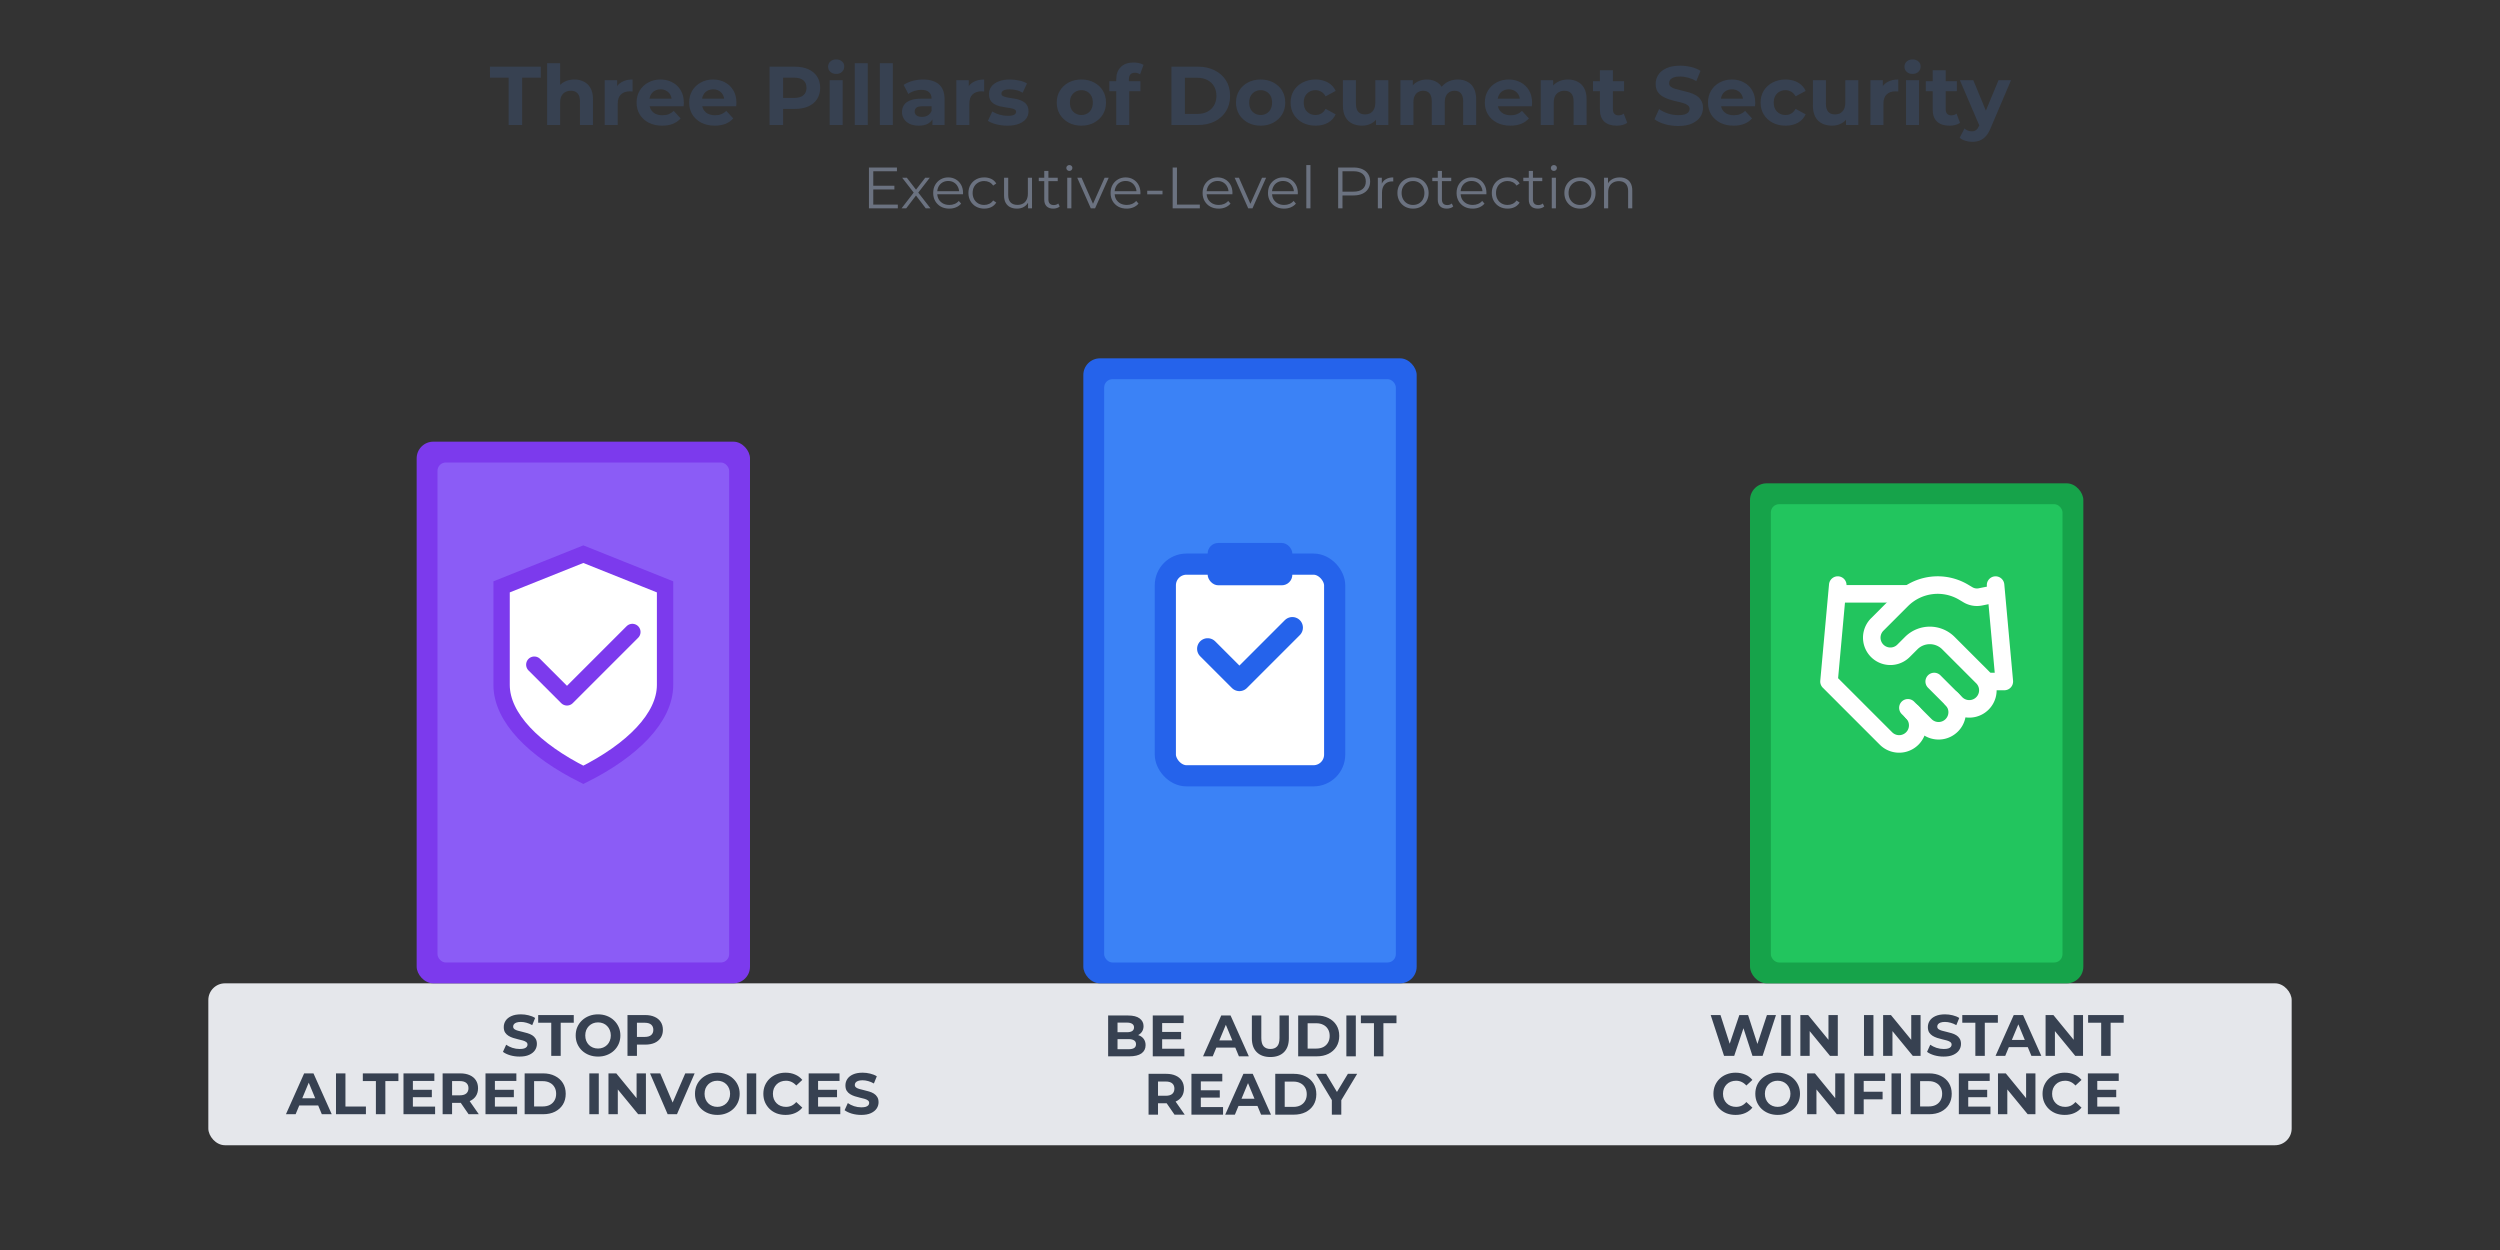 <?xml version="1.0" encoding="UTF-8" standalone="no"?>
<svg
   width="600"
   height="300"
   viewBox="0 0 600 300"
   version="1.1"
   id="svg17"
   sodipodi:docname="benefits-visual.svg"
   inkscape:version="1.4 (e7c3feb1, 2024-10-09)"
   xmlns:inkscape="http://www.inkscape.org/namespaces/inkscape"
   xmlns:sodipodi="http://sodipodi.sourceforge.net/DTD/sodipodi-0.dtd"
   xmlns="http://www.w3.org/2000/svg"
   xmlns:svg="http://www.w3.org/2000/svg">
  <rect x="0" y="0" width="600" height="300" fill="#333333" stroke="none"/>
  <defs
     id="defs17">
    <style
       id="style1">
      @font-face {
        font-family: 'Montserrat';
        src: url('/fonts/Montserrat-Regular.ttf') format('truetype');
        font-weight: 400;
      }
      @font-face {
        font-family: 'Montserrat';
        src: url('/fonts/Montserrat-Bold.ttf') format('truetype');
        font-weight: 700;
      }
    </style>
  </defs>
  <sodipodi:namedview
     id="namedview17"
     pagecolor="#ffffff"
     bordercolor="#111111"
     borderopacity="1"
     inkscape:showpageshadow="0"
     inkscape:pageopacity="0"
     inkscape:pagecheckerboard="1"
     inkscape:deskcolor="#d1d1d1"
     inkscape:zoom="1.75"
     inkscape:cx="300"
     inkscape:cy="150"
     inkscape:window-width="1680"
     inkscape:window-height="834"
     inkscape:window-x="49"
     inkscape:window-y="1000"
     inkscape:window-maximized="0"
     inkscape:current-layer="svg17" />
  <!-- Three pillars foundation -->
  <rect
     x="50"
     y="236"
     width="500"
     height="38.857"
     fill="#e5e7eb"
     rx="4"
     id="rect1"
     style="stroke-width:1.394" />
  <!-- Pillar 1: Prevent Fraud -->
  <rect
     x="100"
     y="106"
     width="80"
     height="130"
     fill="#7c3aed"
     rx="4"
     id="rect2" />
  <rect
     x="105"
     y="111"
     width="70"
     height="120"
     fill="#8b5cf6"
     rx="2"
     id="rect3" />
  <g
     id="g17"
     transform="translate(0,-14)">
    <path
       d="m 140,147 -19.615,7.846 v 23.538 c 0,7.846 7.846,15.692 19.615,21.577 11.769,-5.885 19.615,-13.731 19.615,-21.577 v -23.538 z"
       fill="#ffffff"
       stroke="#7c3aed"
       stroke-width="3.923"
       id="path3" />
    <path
       d="m 128.231,173.521 7.846,7.846 15.692,-15.692"
       stroke="#7c3aed"
       stroke-width="3.923"
       fill="none"
       stroke-linecap="round"
       stroke-linejoin="round"
       id="path4" />
  </g>
  <g
     id="g18"
     transform="translate(0,163.412)">
    <path
       d="m 68.627,104 4.368,-9.8 h 2.24 l 4.382,9.8 h -2.38 l -3.584,-8.652 h 0.896 l -3.598,8.652 z m 2.184,-2.1 0.602,-1.722 h 5.04 l 0.616,1.722 z m 9.828,2.1 v -9.8 h 2.268 v 7.952 h 4.914 V 104 Z m 9.576,0 v -7.952 h -3.136 V 94.2 h 8.54 v 1.848 h -3.136 V 104 Z m 8.708,-5.852 h 4.718 v 1.764 h -4.718 z m 0.168,4.032 h 5.334 V 104 h -7.588 v -9.8 h 7.406 v 1.82 h -5.152 z m 7.14,1.82 v -9.8 h 4.242 q 1.316,0 2.268,0.434 0.952,0.42 1.47,1.218 0.518,0.798 0.518,1.904 0,1.092 -0.518,1.89 -0.518,0.784 -1.47,1.204 -0.952,0.42 -2.268,0.42 h -2.982 l 1.008,-0.994 V 104 Z m 6.23,0 -2.45,-3.556 h 2.422 l 2.478,3.556 z m -3.962,-3.472 -1.008,-1.064 h 2.856 q 1.05,0 1.568,-0.448 0.518,-0.462 0.518,-1.26 0,-0.812 -0.518,-1.26 -0.518,-0.448 -1.568,-0.448 h -2.856 l 1.008,-1.078 z m 10.108,-2.38 h 4.718 v 1.764 h -4.718 z m 0.168,4.032 h 5.334 V 104 h -7.588 v -9.8 h 7.406 v 1.82 h -5.152 z m 7.14,1.82 v -9.8 h 4.452 q 1.596,0 2.814,0.616 1.218,0.602 1.904,1.694 0.686,1.092 0.686,2.59 0,1.484 -0.686,2.59 -0.686,1.092 -1.904,1.708 -1.218,0.602 -2.814,0.602 z m 2.268,-1.862 h 2.072 q 0.98,0 1.694,-0.364 0.728,-0.378 1.12,-1.064 0.406,-0.686 0.406,-1.61 0,-0.938 -0.406,-1.61 -0.392,-0.686 -1.12,-1.05 -0.714,-0.378 -1.694,-0.378 h -2.072 z M 141.441,104 v -9.8 h 2.268 v 9.8 z m 4.592,0 v -9.8 h 1.876 l 5.782,7.056 h -0.91 V 94.2 h 2.24 v 9.8 h -1.862 l -5.796,-7.056 h 0.91 V 104 Z m 14.201,0 -4.228,-9.8 h 2.45 l 3.696,8.68 h -1.442 l 3.752,-8.68 h 2.254 l -4.242,9.8 z m 11.939,0.168 q -1.162,0 -2.156,-0.378 -0.98,-0.378 -1.708,-1.064 -0.714,-0.686 -1.12,-1.61 -0.392,-0.924 -0.392,-2.016 0,-1.092 0.392,-2.016 0.406,-0.924 1.134,-1.61 0.728,-0.686 1.708,-1.064 0.98,-0.378 2.128,-0.378 1.162,0 2.128,0.378 0.98,0.378 1.694,1.064 0.728,0.686 1.134,1.61 0.406,0.91 0.406,2.016 0,1.092 -0.406,2.03 -0.406,0.924 -1.134,1.61 -0.714,0.672 -1.694,1.05 -0.966,0.378 -2.114,0.378 z m -0.014,-1.932 q 0.658,0 1.204,-0.224 0.56,-0.224 0.98,-0.644 0.42,-0.42 0.644,-0.994 0.238,-0.574 0.238,-1.274 0,-0.7 -0.238,-1.274 -0.224,-0.574 -0.644,-0.994 -0.406,-0.42 -0.966,-0.644 -0.56,-0.224 -1.218,-0.224 -0.658,0 -1.218,0.224 -0.546,0.224 -0.966,0.644 -0.42,0.42 -0.658,0.994 -0.224,0.574 -0.224,1.274 0,0.686 0.224,1.274 0.238,0.574 0.644,0.994 0.42,0.42 0.98,0.644 0.56,0.224 1.218,0.224 z m 7.07,1.764 v -9.8 h 2.268 v 9.8 z m 9.282,0.168 q -1.134,0 -2.114,-0.364 -0.966,-0.378 -1.68,-1.064 -0.714,-0.686 -1.12,-1.61 -0.392,-0.924 -0.392,-2.03 0,-1.106 0.392,-2.03 0.406,-0.924 1.12,-1.61 0.728,-0.686 1.694,-1.05 0.966,-0.378 2.114,-0.378 1.274,0 2.296,0.448 1.036,0.434 1.736,1.288 l -1.456,1.344 q -0.504,-0.574 -1.12,-0.854 -0.616,-0.294 -1.344,-0.294 -0.686,0 -1.26,0.224 -0.574,0.224 -0.994,0.644 -0.42,0.42 -0.658,0.994 -0.224,0.574 -0.224,1.274 0,0.7 0.224,1.274 0.238,0.574 0.658,0.994 0.42,0.42 0.994,0.644 0.574,0.224 1.26,0.224 0.728,0 1.344,-0.28 0.616,-0.294 1.12,-0.882 l 1.456,1.344 q -0.7,0.854 -1.736,1.302 -1.022,0.448 -2.31,0.448 z m 7.658,-6.02 h 4.718 v 1.764 h -4.718 z m 0.168,4.032 h 5.334 V 104 h -7.588 v -9.8 h 7.406 v 1.82 h -5.152 z m 10.36,1.988 q -1.176,0 -2.254,-0.308 -1.078,-0.322 -1.736,-0.826 l 0.77,-1.708 q 0.63,0.448 1.484,0.742 0.868,0.28 1.75,0.28 0.672,0 1.078,-0.126 0.42,-0.14 0.616,-0.378 0.196,-0.238 0.196,-0.546 0,-0.392 -0.308,-0.616 -0.308,-0.238 -0.812,-0.378 -0.504,-0.154 -1.12,-0.28 -0.602,-0.14 -1.218,-0.336 -0.602,-0.196 -1.106,-0.504 -0.504,-0.308 -0.826,-0.812 -0.308,-0.504 -0.308,-1.288 0,-0.84 0.448,-1.526 0.462,-0.7 1.372,-1.106 0.924,-0.42 2.31,-0.42 0.924,0 1.82,0.224 0.896,0.21 1.582,0.644 l -0.7,1.722 q -0.686,-0.392 -1.372,-0.574 -0.686,-0.196 -1.344,-0.196 -0.658,0 -1.078,0.154 -0.42,0.154 -0.602,0.406 -0.182,0.238 -0.182,0.56 0,0.378 0.308,0.616 0.308,0.224 0.812,0.364 0.504,0.14 1.106,0.28 0.616,0.14 1.218,0.322 0.616,0.182 1.12,0.49 0.504,0.308 0.812,0.812 0.322,0.504 0.322,1.274 0,0.826 -0.462,1.512 -0.462,0.686 -1.386,1.106 -0.91,0.42 -2.31,0.42 z"
       id="text4"
       style="font-weight:bold;font-size:14px;font-family:Montserrat, sans-serif;text-anchor:middle;fill:#374151"
       aria-label="ALTERED INVOICES" />
    <path
       d="m 124.698,90.168 q -1.176,0 -2.254,-0.308 -1.078,-0.322 -1.736,-0.826 l 0.77,-1.708 q 0.63,0.448 1.484,0.742 0.868,0.28 1.75,0.28 0.672,0 1.078,-0.126 0.42,-0.14 0.616,-0.378 0.196,-0.238 0.196,-0.546 0,-0.392 -0.308,-0.616 -0.308,-0.238 -0.812,-0.378 -0.504,-0.154 -1.12,-0.28 -0.602,-0.14 -1.218,-0.336 -0.602,-0.196 -1.106,-0.504 -0.504,-0.308 -0.826,-0.812 -0.308,-0.504 -0.308,-1.288 0,-0.84 0.448,-1.526 0.462,-0.7 1.372,-1.106 0.924,-0.42 2.31,-0.42 0.924,0 1.82,0.224 0.896,0.21 1.582,0.644 l -0.7,1.722 q -0.686,-0.392 -1.372,-0.574 -0.686,-0.196 -1.344,-0.196 -0.658,0 -1.078,0.154 -0.42,0.154 -0.602,0.406 -0.182,0.238 -0.182,0.56 0,0.378 0.308,0.616 0.308,0.224 0.812,0.364 0.504,0.14 1.106,0.28 0.616,0.14 1.218,0.322 0.616,0.182 1.12,0.49 0.504,0.308 0.812,0.812 0.322,0.504 0.322,1.274 0,0.826 -0.462,1.512 -0.462,0.686 -1.386,1.106 -0.91,0.42 -2.31,0.42 z M 132.3,90 v -7.952 h -3.136 V 80.2 h 8.54 v 1.848 h -3.136 V 90 Z m 11.242,0.168 q -1.162,0 -2.156,-0.378 -0.98,-0.378 -1.708,-1.064 -0.714,-0.686 -1.12,-1.61 -0.392,-0.924 -0.392,-2.016 0,-1.092 0.392,-2.016 0.406,-0.924 1.134,-1.61 0.728,-0.686 1.708,-1.064 0.98,-0.378 2.128,-0.378 1.162,0 2.128,0.378 0.98,0.378 1.694,1.064 0.728,0.686 1.134,1.61 0.406,0.91 0.406,2.016 0,1.092 -0.406,2.03 -0.406,0.924 -1.134,1.61 -0.714,0.672 -1.694,1.05 -0.966,0.378 -2.114,0.378 z m -0.014,-1.932 q 0.658,0 1.204,-0.224 0.56,-0.224 0.98,-0.644 0.42,-0.42 0.644,-0.994 0.238,-0.574 0.238,-1.274 0,-0.7 -0.238,-1.274 -0.224,-0.574 -0.644,-0.994 -0.406,-0.42 -0.966,-0.644 -0.56,-0.224 -1.218,-0.224 -0.658,0 -1.218,0.224 -0.546,0.224 -0.966,0.644 -0.42,0.42 -0.658,0.994 -0.224,0.574 -0.224,1.274 0,0.686 0.224,1.274 0.238,0.574 0.644,0.994 0.42,0.42 0.98,0.644 0.56,0.224 1.218,0.224 z m 7.07,1.764 v -9.8 h 4.242 q 1.316,0 2.268,0.434 0.952,0.42 1.47,1.218 0.518,0.798 0.518,1.904 0,1.092 -0.518,1.89 -0.518,0.798 -1.47,1.232 -0.952,0.42 -2.268,0.42 h -2.982 l 1.008,-1.022 V 90 Z m 2.268,-3.472 -1.008,-1.078 h 2.856 q 1.05,0 1.568,-0.448 0.518,-0.448 0.518,-1.246 0,-0.812 -0.518,-1.26 -0.518,-0.448 -1.568,-0.448 h -2.856 l 1.008,-1.078 z"
       id="text5"
       style="font-weight:bold;font-size:14px;font-family:Montserrat, sans-serif;text-anchor:middle;fill:#374151"
       aria-label="STOP" />
  </g>
  <!-- Pillar 2: Prove Compliance -->
  <rect
     x="260"
     y="86"
     width="80"
     height="150"
     fill="#2563eb"
     rx="4"
     id="rect5" />
  <rect
     x="265"
     y="91"
     width="70"
     height="140"
     fill="#3b82f6"
     rx="2"
     id="rect6" />
  <g
     transform="matrix(2.54,0,0,2.54,300,160.791)"
     id="g8">
    <rect
       x="-8"
       y="-10"
       width="16"
       height="20"
       rx="2"
       fill="#ffffff"
       stroke="#2563eb"
       stroke-width="2"
       id="rect7" />
    <rect
       x="-4"
       y="-12"
       width="8"
       height="4"
       rx="1"
       fill="#2563eb"
       id="rect8" />
    <path
       d="m -4,-2 3,3 5,-5"
       stroke="#2563eb"
       stroke-width="2"
       fill="none"
       stroke-linecap="round"
       stroke-linejoin="round"
       id="path8" />
  </g>
  <g
     id="g19"
     transform="translate(0,183.518)">
    <path
       d="m 275.654,84 v -9.8 h 4.242 q 1.316,0 2.268,0.434 0.952,0.42 1.47,1.218 0.518,0.798 0.518,1.904 0,1.092 -0.518,1.89 -0.518,0.784 -1.47,1.204 -0.952,0.42 -2.268,0.42 h -2.982 l 1.008,-0.994 V 84 Z m 6.23,0 -2.45,-3.556 h 2.422 l 2.478,3.556 z m -3.962,-3.472 -1.008,-1.064 h 2.856 q 1.05,0 1.568,-0.448 0.518,-0.462 0.518,-1.26 0,-0.812 -0.518,-1.26 -0.518,-0.448 -1.568,-0.448 h -2.856 l 1.008,-1.078 z M 288.03,78.148 h 4.718 v 1.764 h -4.718 z m 0.168,4.032 h 5.334 V 84 h -7.588 v -9.8 h 7.406 v 1.82 h -5.152 z m 5.852,1.82 4.368,-9.8 h 2.24 l 4.382,9.8 h -2.38 l -3.584,-8.652 h 0.896 l -3.598,8.652 z m 2.184,-2.1 0.602,-1.722 h 5.04 l 0.616,1.722 z m 9.828,2.1 v -9.8 h 4.452 q 1.596,0 2.814,0.616 1.218,0.602 1.904,1.694 0.686,1.092 0.686,2.59 0,1.484 -0.686,2.59 -0.686,1.092 -1.904,1.708 -1.218,0.602 -2.814,0.602 z m 2.268,-1.862 h 2.072 q 0.98,0 1.694,-0.364 0.728,-0.378 1.12,-1.064 0.406,-0.686 0.406,-1.61 0,-0.938 -0.406,-1.61 -0.392,-0.686 -1.12,-1.05 -0.714,-0.378 -1.694,-0.378 h -2.072 z M 319.642,84 v -4.004 l 0.518,1.372 -4.312,-7.168 h 2.408 l 3.304,5.502 h -1.386 l 3.318,-5.502 h 2.226 l -4.312,7.168 0.504,-1.372 V 84 Z"
       id="text8"
       style="font-weight:bold;font-size:14px;font-family:Montserrat, sans-serif;text-anchor:middle;fill:#374151"
       aria-label="READY" />
    <path
       d="m 265.952,70 v -9.8 h 4.788 q 1.848,0 2.772,0.7 0.938,0.7 0.938,1.848 0,0.77 -0.378,1.344 -0.378,0.56 -1.036,0.868 -0.658,0.308 -1.512,0.308 l 0.266,-0.574 q 0.924,0 1.638,0.308 0.714,0.294 1.106,0.882 0.406,0.588 0.406,1.442 0,1.26 -0.994,1.974 -0.994,0.7 -2.926,0.7 z m 2.254,-1.708 h 2.646 q 0.882,0 1.33,-0.28 0.462,-0.294 0.462,-0.924 0,-0.616 -0.462,-0.91 -0.448,-0.308 -1.33,-0.308 h -2.814 v -1.652 h 2.422 q 0.826,0 1.26,-0.28 0.448,-0.294 0.448,-0.882 0,-0.574 -0.448,-0.854 -0.434,-0.294 -1.26,-0.294 h -2.254 z m 10.542,-4.144 h 4.718 v 1.764 h -4.718 z m 0.168,4.032 h 5.334 V 70 h -7.588 v -9.8 h 7.406 v 1.82 h -5.152 z m 9.814,1.82 4.368,-9.8 h 2.24 l 4.382,9.8 h -2.38 l -3.584,-8.652 h 0.896 l -3.598,8.652 z m 2.184,-2.1 0.602,-1.722 h 5.04 l 0.616,1.722 z m 13.972,2.268 q -2.086,0 -3.262,-1.162 -1.176,-1.162 -1.176,-3.318 V 60.2 h 2.268 v 5.404 q 0,1.4 0.574,2.016 0.574,0.616 1.61,0.616 1.036,0 1.61,-0.616 0.574,-0.616 0.574,-2.016 V 60.2 h 2.24 v 5.488 q 0,2.156 -1.176,3.318 -1.176,1.162 -3.262,1.162 z m 6.678,-0.168 v -9.8 h 4.452 q 1.596,0 2.814,0.616 1.218,0.602 1.904,1.694 0.686,1.092 0.686,2.59 0,1.484 -0.686,2.59 -0.686,1.092 -1.904,1.708 -1.218,0.602 -2.814,0.602 z m 2.268,-1.862 h 2.072 q 0.98,0 1.694,-0.364 0.728,-0.378 1.12,-1.064 0.406,-0.686 0.406,-1.61 0,-0.938 -0.406,-1.61 -0.392,-0.686 -1.12,-1.05 -0.714,-0.378 -1.694,-0.378 h -2.072 z M 323.128,70 v -9.8 h 2.268 V 70 Z m 6.622,0 v -7.952 h -3.136 V 60.2 h 8.54 v 1.848 h -3.136 V 70 Z"
       id="text9"
       style="font-weight:bold;font-size:14px;font-family:Montserrat, sans-serif;text-anchor:middle;fill:#374151"
       aria-label="BE AUDIT" />
  </g>
  <!-- Pillar 3: Build Trust -->
  <rect
     x="420"
     y="116"
     width="80"
     height="120"
     fill="#16a34a"
     rx="4"
     id="rect9" />
  <rect
     x="425"
     y="121"
     width="70"
     height="110"
     fill="#22c55e"
     rx="2"
     id="rect10" />
  <g
     transform="matrix(2.104,0,0,2.104,460,159.353)"
     id="g14">
    <path
       d="m 11,17 2,2 a 2.121,2.121 0 1 0 3,-3"
       stroke="#ffffff"
       stroke-width="2"
       stroke-linecap="round"
       stroke-linejoin="round"
       fill="none"
       transform="translate(-12,-12)"
       id="path10" />
    <path
       d="m 14,14 2.5,2.5 a 2.121,2.121 0 1 0 3,-3 L 15.62,9.62 a 3,3 0 0 0 -4.24,0 L 10.5,10.5 a 2.121,2.121 0 1 1 -3,-3 l 2.81,-2.81 a 5.79,5.79 0 0 1 7.06,-0.87 l 0.47,0.28 a 2,2 0 0 0 1.42,0.25 L 21,4"
       stroke="#ffffff"
       stroke-width="2"
       stroke-linecap="round"
       stroke-linejoin="round"
       fill="none"
       transform="translate(-12,-12)"
       id="path11" />
    <path
       d="m 21,3 1,11 h -2"
       stroke="#ffffff"
       stroke-width="2"
       stroke-linecap="round"
       stroke-linejoin="round"
       fill="none"
       transform="translate(-12,-12)"
       id="path12" />
    <path
       d="m 3,3 -1,11 6.5,6.5 a 2.121,2.121 0 1 0 3,-3"
       stroke="#ffffff"
       stroke-width="2"
       stroke-linecap="round"
       stroke-linejoin="round"
       fill="none"
       transform="translate(-12,-12)"
       id="path13" />
    <path
       d="m 3,4 h 8"
       stroke="#ffffff"
       stroke-width="2"
       stroke-linecap="round"
       stroke-linejoin="round"
       fill="none"
       transform="translate(-12,-12)"
       id="path14" />
  </g>
  <g
     id="g20"
     transform="translate(0,153.412)">
    <path
       d="m 416.53,114.168 q -1.134,0 -2.114,-0.364 -0.966,-0.378 -1.68,-1.064 -0.714,-0.686 -1.12,-1.61 -0.392,-0.924 -0.392,-2.03 0,-1.106 0.392,-2.03 0.406,-0.924 1.12,-1.61 0.728,-0.686 1.694,-1.05 0.966,-0.378 2.114,-0.378 1.274,0 2.296,0.448 1.036,0.434 1.736,1.288 l -1.456,1.344 q -0.504,-0.574 -1.12,-0.854 -0.616,-0.294 -1.344,-0.294 -0.686,0 -1.26,0.224 -0.574,0.224 -0.994,0.644 -0.42,0.42 -0.658,0.994 -0.224,0.574 -0.224,1.274 0,0.7 0.224,1.274 0.238,0.574 0.658,0.994 0.42,0.42 0.994,0.644 0.574,0.224 1.26,0.224 0.728,0 1.344,-0.28 0.616,-0.294 1.12,-0.882 l 1.456,1.344 q -0.7,0.854 -1.736,1.302 -1.022,0.448 -2.31,0.448 z m 10.122,0 q -1.162,0 -2.156,-0.378 -0.98,-0.378 -1.708,-1.064 -0.714,-0.686 -1.12,-1.61 -0.392,-0.924 -0.392,-2.016 0,-1.092 0.392,-2.016 0.406,-0.924 1.134,-1.61 0.728,-0.686 1.708,-1.064 0.98,-0.378 2.128,-0.378 1.162,0 2.128,0.378 0.98,0.378 1.694,1.064 0.728,0.686 1.134,1.61 0.406,0.91 0.406,2.016 0,1.092 -0.406,2.03 -0.406,0.924 -1.134,1.61 -0.714,0.672 -1.694,1.05 -0.966,0.378 -2.114,0.378 z m -0.014,-1.932 q 0.658,0 1.204,-0.224 0.56,-0.224 0.98,-0.644 0.42,-0.42 0.644,-0.994 0.238,-0.574 0.238,-1.274 0,-0.7 -0.238,-1.274 -0.224,-0.574 -0.644,-0.994 -0.406,-0.42 -0.966,-0.644 -0.56,-0.224 -1.218,-0.224 -0.658,0 -1.218,0.224 -0.546,0.224 -0.966,0.644 -0.42,0.42 -0.658,0.994 -0.224,0.574 -0.224,1.274 0,0.686 0.224,1.274 0.238,0.574 0.644,0.994 0.42,0.42 0.98,0.644 0.56,0.224 1.218,0.224 z m 7.07,1.764 v -9.8 h 1.876 l 5.782,7.056 h -0.91 V 104.2 h 2.24 v 9.8 h -1.862 l -5.796,-7.056 h 0.91 V 114 Z m 13.412,-5.39 h 4.704 v 1.82 h -4.704 z m 0.168,5.39 h -2.268 v -9.8 h 7.406 v 1.82 h -5.138 z m 6.678,0 v -9.8 h 2.268 v 9.8 z m 4.592,0 v -9.8 h 4.452 q 1.596,0 2.814,0.616 1.218,0.602 1.904,1.694 0.686,1.092 0.686,2.59 0,1.484 -0.686,2.59 -0.686,1.092 -1.904,1.708 Q 464.606,114 463.01,114 Z m 2.268,-1.862 h 2.072 q 0.98,0 1.694,-0.364 0.728,-0.378 1.12,-1.064 0.406,-0.686 0.406,-1.61 0,-0.938 -0.406,-1.61 -0.392,-0.686 -1.12,-1.05 -0.714,-0.378 -1.694,-0.378 h -2.072 z m 11.382,-3.99 h 4.718 v 1.764 h -4.718 z m 0.168,4.032 h 5.334 V 114 h -7.588 v -9.8 h 7.406 v 1.82 h -5.152 z m 7.14,1.82 v -9.8 h 1.876 l 5.782,7.056 h -0.91 V 104.2 h 2.24 v 9.8 h -1.862 l -5.796,-7.056 h 0.91 V 114 Z m 16.002,0.168 q -1.134,0 -2.114,-0.364 -0.966,-0.378 -1.68,-1.064 -0.714,-0.686 -1.12,-1.61 -0.392,-0.924 -0.392,-2.03 0,-1.106 0.392,-2.03 0.406,-0.924 1.12,-1.61 0.728,-0.686 1.694,-1.05 0.966,-0.378 2.114,-0.378 1.274,0 2.296,0.448 1.036,0.434 1.736,1.288 l -1.456,1.344 q -0.504,-0.574 -1.12,-0.854 -0.616,-0.294 -1.344,-0.294 -0.686,0 -1.26,0.224 -0.574,0.224 -0.994,0.644 -0.42,0.42 -0.658,0.994 -0.224,0.574 -0.224,1.274 0,0.7 0.224,1.274 0.238,0.574 0.658,0.994 0.42,0.42 0.994,0.644 0.574,0.224 1.26,0.224 0.728,0 1.344,-0.28 0.616,-0.294 1.12,-0.882 l 1.456,1.344 q -0.7,0.854 -1.736,1.302 -1.022,0.448 -2.31,0.448 z m 7.658,-6.02 h 4.718 v 1.764 h -4.718 z m 0.168,4.032 h 5.334 V 114 h -7.588 v -9.8 h 7.406 v 1.82 h -5.152 z"
       id="text14"
       style="font-weight:bold;font-size:14px;font-family:Montserrat, sans-serif;text-anchor:middle;fill:#374151"
       aria-label="CONFIDENCE" />
    <path
       d="m 413.772,100 -3.206,-9.8 h 2.352 l 2.786,8.68 h -1.176 l 2.912,-8.68 h 2.1 l 2.8,8.68 h -1.134 l 2.856,-8.68 h 2.17 l -3.206,9.8 h -2.436 l -2.478,-7.616 h 0.644 l -2.548,7.616 z m 13.72,0 v -9.8 h 2.268 v 9.8 z m 4.592,0 v -9.8 h 1.876 l 5.782,7.056 h -0.91 V 90.2 h 2.24 v 9.8 h -1.862 l -5.796,-7.056 h 0.91 V 100 Z m 15.274,0 v -9.8 h 2.268 v 9.8 z m 4.592,0 v -9.8 h 1.876 l 5.782,7.056 h -0.91 V 90.2 h 2.24 v 9.8 h -1.862 l -5.796,-7.056 h 0.91 V 100 Z m 14.532,0.168 q -1.176,0 -2.254,-0.308 -1.078,-0.322 -1.736,-0.826 l 0.77,-1.708 q 0.63,0.448 1.484,0.742 0.868,0.28 1.75,0.28 0.672,0 1.078,-0.126 0.42,-0.14 0.616,-0.378 0.196,-0.238 0.196,-0.546 0,-0.392 -0.308,-0.616 -0.308,-0.238 -0.812,-0.378 -0.504,-0.154 -1.12,-0.28 -0.602,-0.14 -1.218,-0.336 -0.602,-0.196 -1.106,-0.504 -0.504,-0.308 -0.826,-0.812 -0.308,-0.504 -0.308,-1.288 0,-0.84 0.448,-1.526 0.462,-0.7 1.372,-1.106 0.924,-0.42 2.31,-0.42 0.924,0 1.82,0.224 0.896,0.21 1.582,0.644 l -0.7,1.722 q -0.686,-0.392 -1.372,-0.574 -0.686,-0.196 -1.344,-0.196 -0.658,0 -1.078,0.154 -0.42,0.154 -0.602,0.406 -0.182,0.238 -0.182,0.56 0,0.378 0.308,0.616 0.308,0.224 0.812,0.364 0.504,0.14 1.106,0.28 0.616,0.14 1.218,0.322 0.616,0.182 1.12,0.49 0.504,0.308 0.812,0.812 0.322,0.504 0.322,1.274 0,0.826 -0.462,1.512 -0.462,0.686 -1.386,1.106 -0.91,0.42 -2.31,0.42 z M 474.084,100 v -7.952 h -3.136 V 90.2 h 8.54 v 1.848 h -3.136 V 100 Z m 4.844,0 4.368,-9.8 h 2.24 l 4.382,9.8 h -2.38 l -3.584,-8.652 h 0.896 L 481.252,100 Z m 2.184,-2.1 0.602,-1.722 h 5.04 l 0.616,1.722 z m 9.828,2.1 v -9.8 h 1.876 l 5.782,7.056 h -0.91 V 90.2 h 2.24 v 9.8 h -1.862 l -5.796,-7.056 h 0.91 V 100 Z m 13.342,0 v -7.952 h -3.136 V 90.2 h 8.54 v 1.848 h -3.136 V 100 Z"
       id="text15"
       style="font-weight:bold;font-size:14px;font-family:Montserrat, sans-serif;text-anchor:middle;fill:#374151"
       aria-label="WIN INSTANT" />
  </g>
  <!-- Title -->
  <path
     d="M 122.073,30 V 18.64 h -4.48 V 16 h 12.2 v 2.64 h -4.48 V 30 Z m 15.78,-10.92 q 1.28,0 2.28,0.52 1.02,0.5 1.6,1.56 0.58,1.04 0.58,2.68 V 30 h -3.12 v -5.68 q 0,-1.3 -0.58,-1.92 -0.56,-0.62 -1.6,-0.62 -0.74,0 -1.34,0.32 -0.58,0.3 -0.92,0.94 -0.32,0.64 -0.32,1.64 V 30 h -3.12 V 15.16 h 3.12 v 7.06 l -0.7,-0.9 q 0.58,-1.08 1.66,-1.66 1.08,-0.58 2.46,-0.58 z m 7.28,10.92 V 19.24 h 2.98 v 3.04 l -0.42,-0.88 q 0.48,-1.14 1.54,-1.72 1.06,-0.6 2.58,-0.6 v 2.88 q -0.2,-0.02 -0.36,-0.02 -0.16,-0.02 -0.34,-0.02 -1.28,0 -2.08,0.74 -0.78,0.72 -0.78,2.26 V 30 Z m 13.788,0.16 q -1.84,0 -3.24,-0.72 -1.38,-0.72 -2.14,-1.96 -0.76,-1.26 -0.76,-2.86 0,-1.62 0.74,-2.86 0.76,-1.26 2.06,-1.96 1.3,-0.72 2.94,-0.72 1.58,0 2.84,0.68 1.28,0.66 2.02,1.92 0.74,1.24 0.74,2.98 0,0.18 -0.02,0.42 -0.02,0.22 -0.04,0.42 h -8.74 v -1.82 h 7.1 l -1.2,0.54 q 0,-0.84 -0.34,-1.46 -0.34,-0.62 -0.94,-0.96 -0.6,-0.36 -1.4,-0.36 -0.8,0 -1.42,0.36 -0.6,0.34 -0.94,0.98 -0.34,0.62 -0.34,1.48 v 0.48 q 0,0.88 0.38,1.56 0.4,0.66 1.1,1.02 0.72,0.34 1.68,0.34 0.86,0 1.5,-0.26 0.66,-0.26 1.2,-0.78 l 1.66,1.8 q -0.74,0.84 -1.86,1.3 -1.12,0.44 -2.58,0.44 z m 12.62,0 q -1.84,0 -3.24,-0.72 -1.38,-0.72 -2.14,-1.96 -0.76,-1.26 -0.76,-2.86 0,-1.62 0.74,-2.86 0.76,-1.26 2.06,-1.96 1.3,-0.72 2.94,-0.72 1.58,0 2.84,0.68 1.28,0.66 2.02,1.92 0.74,1.24 0.74,2.98 0,0.18 -0.02,0.42 -0.02,0.22 -0.04,0.42 h -8.74 v -1.82 h 7.1 l -1.2,0.54 q 0,-0.84 -0.34,-1.46 -0.34,-0.62 -0.94,-0.96 -0.6,-0.36 -1.4,-0.36 -0.8,0 -1.42,0.36 -0.6,0.34 -0.94,0.98 -0.34,0.62 -0.34,1.48 v 0.48 q 0,0.88 0.38,1.56 0.4,0.66 1.1,1.02 0.72,0.34 1.68,0.34 0.86,0 1.5,-0.26 0.66,-0.26 1.2,-0.78 l 1.66,1.8 q -0.74,0.84 -1.86,1.3 -1.12,0.44 -2.58,0.44 z M 184.7,30 V 16 h 6.06 q 1.88,0 3.24,0.62 1.36,0.6 2.1,1.74 0.74,1.14 0.74,2.72 0,1.56 -0.74,2.7 -0.74,1.14 -2.1,1.76 -1.36,0.6 -3.24,0.6 h -4.26 l 1.44,-1.46 V 30 Z m 3.24,-4.96 -1.44,-1.54 h 4.08 q 1.5,0 2.24,-0.64 0.74,-0.64 0.74,-1.78 0,-1.16 -0.74,-1.8 -0.74,-0.64 -2.24,-0.64 h -4.08 l 1.44,-1.54 z M 199.12,30 V 19.24 h 3.12 V 30 Z m 1.56,-12.26 q -0.86,0 -1.4,-0.5 -0.54,-0.5 -0.54,-1.24 0,-0.74 0.54,-1.24 0.54,-0.5 1.4,-0.5 0.86,0 1.4,0.48 0.54,0.46 0.54,1.2 0,0.78 -0.54,1.3 -0.52,0.5 -1.4,0.5 z M 205.14,30 V 15.16 h 3.12 V 30 Z m 6.02,0 V 15.16 h 3.12 V 30 Z m 12.62,0 v -2.1 l -0.2,-0.46 v -3.76 q 0,-1 -0.62,-1.56 -0.6,-0.56 -1.86,-0.56 -0.86,0 -1.7,0.28 -0.82,0.26 -1.4,0.72 l -1.12,-2.18 q 0.88,-0.62 2.12,-0.96 1.24,-0.34 2.52,-0.34 2.46,0 3.82,1.16 1.36,1.16 1.36,3.62 V 30 Z m -3.28,0.16 q -1.26,0 -2.16,-0.42 -0.9,-0.44 -1.38,-1.18 -0.48,-0.74 -0.48,-1.66 0,-0.96 0.46,-1.68 0.48,-0.72 1.5,-1.12 1.02,-0.42 2.66,-0.42 h 2.86 v 1.82 h -2.52 q -1.1,0 -1.52,0.36 -0.4,0.36 -0.4,0.9 0,0.6 0.46,0.96 0.48,0.34 1.3,0.34 0.78,0 1.4,-0.36 0.62,-0.38 0.9,-1.1 l 0.48,1.44 q -0.34,1.04 -1.24,1.58 -0.9,0.54 -2.32,0.54 z M 229.52,30 V 19.24 h 2.98 v 3.04 l -0.42,-0.88 q 0.48,-1.14 1.54,-1.72 1.06,-0.6 2.58,-0.6 v 2.88 q -0.2,-0.02 -0.36,-0.02 -0.16,-0.02 -0.34,-0.02 -1.28,0 -2.08,0.74 -0.78,0.72 -0.78,2.26 V 30 Z m 12.24,0.16 q -1.38,0 -2.66,-0.32 -1.26,-0.34 -2,-0.84 l 1.04,-2.24 q 0.74,0.46 1.74,0.76 1.02,0.28 2,0.28 1.08,0 1.52,-0.26 0.46,-0.26 0.46,-0.72 0,-0.38 -0.36,-0.56 -0.34,-0.2 -0.92,-0.3 -0.58,-0.1 -1.28,-0.2 -0.68,-0.1 -1.38,-0.26 -0.7,-0.18 -1.28,-0.52 -0.58,-0.34 -0.94,-0.92 -0.34,-0.58 -0.34,-1.5 0,-1.02 0.58,-1.8 0.6,-0.78 1.72,-1.22 1.12,-0.46 2.68,-0.46 1.1,0 2.24,0.24 1.14,0.24 1.9,0.7 l -1.04,2.22 q -0.78,-0.46 -1.58,-0.62 -0.78,-0.18 -1.52,-0.18 -1.04,0 -1.52,0.28 -0.48,0.28 -0.48,0.72 0,0.4 0.34,0.6 0.36,0.2 0.94,0.32 0.58,0.12 1.26,0.22 0.7,0.08 1.4,0.26 0.7,0.18 1.26,0.52 0.58,0.32 0.94,0.9 0.36,0.56 0.36,1.48 0,1 -0.6,1.78 -0.6,0.76 -1.74,1.2 -1.12,0.44 -2.74,0.44 z m 17.78,0 q -1.72,0 -3.06,-0.72 -1.32,-0.72 -2.1,-1.96 -0.76,-1.26 -0.76,-2.86 0,-1.62 0.76,-2.86 0.78,-1.26 2.1,-1.96 1.34,-0.72 3.06,-0.72 1.7,0 3.04,0.72 1.34,0.7 2.1,1.94 0.76,1.24 0.76,2.88 0,1.6 -0.76,2.86 -0.76,1.24 -2.1,1.96 -1.34,0.72 -3.04,0.72 z m 0,-2.56 q 0.78,0 1.4,-0.36 0.62,-0.36 0.98,-1.02 0.36,-0.68 0.36,-1.6 0,-0.94 -0.36,-1.6 -0.36,-0.66 -0.98,-1.02 -0.62,-0.36 -1.4,-0.36 -0.78,0 -1.4,0.36 -0.62,0.36 -1,1.02 -0.36,0.66 -0.36,1.6 0,0.92 0.36,1.6 0.38,0.66 1,1.02 0.62,0.36 1.4,0.36 z M 267.9,30 V 19 q 0,-1.82 1.08,-2.9 1.08,-1.1 3.08,-1.1 0.68,0 1.3,0.14 0.64,0.14 1.08,0.44 l -0.82,2.26 q -0.26,-0.18 -0.58,-0.28 -0.32,-0.1 -0.68,-0.1 -0.68,0 -1.06,0.4 -0.36,0.38 -0.36,1.16 v 1 l 0.08,1.34 V 30 Z m -1.66,-8.12 v -2.4 h 7.46 v 2.4 z M 281.14,30 V 16 h 6.36 q 2.28,0 4.02,0.88 1.74,0.86 2.72,2.42 0.98,1.56 0.98,3.7 0,2.12 -0.98,3.7 -0.98,1.56 -2.72,2.44 -1.74,0.86 -4.02,0.86 z m 3.24,-2.66 h 2.96 q 1.4,0 2.42,-0.52 1.04,-0.54 1.6,-1.52 0.58,-0.98 0.58,-2.3 0,-1.34 -0.58,-2.3 -0.56,-0.98 -1.6,-1.5 -1.02,-0.54 -2.42,-0.54 h -2.96 z m 18.18,2.82 q -1.72,0 -3.06,-0.72 -1.32,-0.72 -2.1,-1.96 -0.76,-1.26 -0.76,-2.86 0,-1.62 0.76,-2.86 0.78,-1.26 2.1,-1.96 1.34,-0.72 3.06,-0.72 1.7,0 3.04,0.72 1.34,0.7 2.1,1.94 0.76,1.24 0.76,2.88 0,1.6 -0.76,2.86 -0.76,1.24 -2.1,1.96 -1.34,0.72 -3.04,0.72 z m 0,-2.56 q 0.78,0 1.4,-0.36 0.62,-0.36 0.98,-1.02 0.36,-0.68 0.36,-1.6 0,-0.94 -0.36,-1.6 -0.36,-0.66 -0.98,-1.02 -0.62,-0.36 -1.4,-0.36 -0.78,0 -1.4,0.36 -0.62,0.36 -1,1.02 -0.36,0.66 -0.36,1.6 0,0.92 0.36,1.6 0.38,0.66 1,1.02 0.62,0.36 1.4,0.36 z m 13.18,2.56 q -1.74,0 -3.1,-0.7 -1.36,-0.72 -2.14,-1.98 -0.76,-1.26 -0.76,-2.86 0,-1.62 0.76,-2.86 0.78,-1.26 2.14,-1.96 1.36,-0.72 3.1,-0.72 1.7,0 2.96,0.72 1.26,0.7 1.86,2.02 l -2.42,1.3 q -0.42,-0.76 -1.06,-1.12 -0.62,-0.36 -1.36,-0.36 -0.8,0 -1.44,0.36 -0.64,0.36 -1.02,1.02 -0.36,0.66 -0.36,1.6 0,0.94 0.36,1.6 0.38,0.66 1.02,1.02 0.64,0.36 1.44,0.36 0.74,0 1.36,-0.34 0.64,-0.36 1.06,-1.14 l 2.42,1.32 q -0.6,1.3 -1.86,2.02 -1.26,0.7 -2.96,0.7 z m 11.16,0 q -1.34,0 -2.4,-0.52 -1.04,-0.52 -1.62,-1.58 -0.58,-1.08 -0.58,-2.74 v -6.08 h 3.12 v 5.62 q 0,1.34 0.56,1.98 0.58,0.62 1.62,0.62 0.72,0 1.28,-0.3 0.56,-0.32 0.88,-0.96 0.32,-0.66 0.32,-1.64 v -5.32 h 3.12 V 30 h -2.96 v -2.96 l 0.54,0.86 q -0.54,1.12 -1.6,1.7 -1.04,0.56 -2.28,0.56 z m 22.98,-11.08 q 1.28,0 2.26,0.52 1,0.5 1.56,1.56 0.58,1.04 0.58,2.68 V 30 h -3.12 v -5.68 q 0,-1.3 -0.54,-1.92 -0.54,-0.62 -1.52,-0.62 -0.68,0 -1.22,0.32 -0.54,0.3 -0.84,0.92 -0.3,0.62 -0.3,1.58 V 30 h -3.12 v -5.68 q 0,-1.3 -0.54,-1.92 -0.52,-0.62 -1.5,-0.62 -0.68,0 -1.22,0.32 -0.54,0.3 -0.84,0.92 -0.3,0.62 -0.3,1.58 V 30 h -3.12 V 19.24 h 2.98 v 2.94 l -0.56,-0.86 q 0.56,-1.1 1.58,-1.66 1.04,-0.58 2.36,-0.58 1.48,0 2.58,0.76 1.12,0.74 1.48,2.28 l -1.1,-0.3 q 0.54,-1.26 1.72,-2 1.2,-0.74 2.74,-0.74 z m 12.619,11.08 q -1.84,0 -3.24,-0.72 -1.38,-0.72 -2.14,-1.96 -0.76,-1.26 -0.76,-2.86 0,-1.62 0.74,-2.86 0.76,-1.26 2.06,-1.96 1.3,-0.72 2.94,-0.72 1.58,0 2.84,0.68 1.28,0.66 2.02,1.92 0.74,1.24 0.74,2.98 0,0.18 -0.02,0.42 -0.02,0.22 -0.04,0.42 h -8.74 v -1.82 h 7.1 l -1.2,0.54 q 0,-0.84 -0.34,-1.46 -0.34,-0.62 -0.94,-0.96 -0.6,-0.36 -1.4,-0.36 -0.8,0 -1.42,0.36 -0.6,0.34 -0.94,0.98 -0.34,0.62 -0.34,1.48 v 0.48 q 0,0.88 0.38,1.56 0.4,0.66 1.1,1.02 0.72,0.34 1.68,0.34 0.86,0 1.5,-0.26 0.66,-0.26 1.2,-0.78 l 1.66,1.8 q -0.74,0.84 -1.86,1.3 -1.12,0.44 -2.58,0.44 z m 13.82,-11.08 q 1.28,0 2.28,0.52 1.02,0.5 1.6,1.56 0.58,1.04 0.58,2.68 V 30 h -3.12 v -5.68 q 0,-1.3 -0.58,-1.92 -0.56,-0.62 -1.6,-0.62 -0.74,0 -1.34,0.32 -0.58,0.3 -0.92,0.94 -0.32,0.64 -0.32,1.64 V 30 h -3.12 V 19.24 h 2.98 v 2.98 l -0.56,-0.9 q 0.58,-1.08 1.66,-1.66 1.08,-0.58 2.46,-0.58 z m 11.68,11.08 q -1.9,0 -2.96,-0.96 -1.06,-0.98 -1.06,-2.9 v -9.44 h 3.12 v 9.4 q 0,0.68 0.36,1.06 0.36,0.36 0.98,0.36 0.74,0 1.26,-0.4 l 0.84,2.2 q -0.48,0.34 -1.16,0.52 -0.66,0.16 -1.38,0.16 z m -5.68,-8.28 v -2.4 h 7.46 v 2.4 z m 20.46,8.36 q -1.68,0 -3.22,-0.44 -1.54,-0.46 -2.48,-1.18 l 1.1,-2.44 q 0.9,0.64 2.12,1.06 1.24,0.4 2.5,0.4 0.96,0 1.54,-0.18 0.6,-0.2 0.88,-0.54 0.28,-0.34 0.28,-0.78 0,-0.56 -0.44,-0.88 -0.44,-0.34 -1.16,-0.54 -0.72,-0.22 -1.6,-0.4 -0.86,-0.2 -1.74,-0.48 -0.86,-0.28 -1.58,-0.72 -0.72,-0.44 -1.18,-1.16 -0.44,-0.72 -0.44,-1.84 0,-1.2 0.64,-2.18 0.66,-1 1.96,-1.58 1.32,-0.6 3.3,-0.6 1.32,0 2.6,0.32 1.28,0.3 2.26,0.92 l -1,2.46 q -0.98,-0.56 -1.96,-0.82 -0.98,-0.28 -1.92,-0.28 -0.94,0 -1.54,0.22 -0.6,0.22 -0.86,0.58 -0.26,0.34 -0.26,0.8 0,0.54 0.44,0.88 0.44,0.32 1.16,0.52 0.72,0.2 1.58,0.4 0.88,0.2 1.74,0.46 0.88,0.26 1.6,0.7 0.72,0.44 1.16,1.16 0.46,0.72 0.46,1.82 0,1.18 -0.66,2.16 -0.66,0.98 -1.98,1.58 -1.3,0.6 -3.3,0.6 z m 13.28,-0.08 q -1.84,0 -3.24,-0.72 -1.38,-0.72 -2.14,-1.96 -0.76,-1.26 -0.76,-2.86 0,-1.62 0.74,-2.86 0.76,-1.26 2.06,-1.96 1.3,-0.72 2.94,-0.72 1.58,0 2.84,0.68 1.28,0.66 2.02,1.92 0.74,1.24 0.74,2.98 0,0.18 -0.02,0.42 -0.02,0.22 -0.04,0.42 h -8.74 v -1.82 h 7.1 l -1.2,0.54 q 0,-0.84 -0.34,-1.46 -0.34,-0.62 -0.94,-0.96 -0.6,-0.36 -1.4,-0.36 -0.8,0 -1.42,0.36 -0.6,0.34 -0.94,0.98 -0.34,0.62 -0.34,1.48 v 0.48 q 0,0.88 0.38,1.56 0.4,0.66 1.1,1.02 0.72,0.34 1.68,0.34 0.86,0 1.5,-0.26 0.66,-0.26 1.2,-0.78 l 1.66,1.8 q -0.74,0.84 -1.86,1.3 -1.12,0.44 -2.58,0.44 z m 12.48,0 q -1.74,0 -3.1,-0.7 -1.36,-0.72 -2.14,-1.98 -0.76,-1.26 -0.76,-2.86 0,-1.62 0.76,-2.86 0.78,-1.26 2.14,-1.96 1.36,-0.72 3.1,-0.72 1.7,0 2.96,0.72 1.26,0.7 1.86,2.02 l -2.42,1.3 q -0.42,-0.76 -1.06,-1.12 -0.62,-0.36 -1.36,-0.36 -0.8,0 -1.44,0.36 -0.64,0.36 -1.02,1.02 -0.36,0.66 -0.36,1.6 0,0.94 0.36,1.6 0.38,0.66 1.02,1.02 0.64,0.36 1.44,0.36 0.74,0 1.36,-0.34 0.64,-0.36 1.06,-1.14 l 2.42,1.32 q -0.6,1.3 -1.86,2.02 -1.26,0.7 -2.96,0.7 z m 11.16,0 q -1.34,0 -2.4,-0.52 -1.04,-0.52 -1.62,-1.58 -0.58,-1.08 -0.58,-2.74 v -6.08 h 3.12 v 5.62 q 0,1.34 0.56,1.98 0.58,0.62 1.62,0.62 0.72,0 1.28,-0.3 0.56,-0.32 0.88,-0.96 0.32,-0.66 0.32,-1.64 v -5.32 h 3.12 V 30 h -2.96 v -2.96 l 0.54,0.86 q -0.54,1.12 -1.6,1.7 -1.04,0.56 -2.28,0.56 z M 448.9,30 V 19.24 h 2.98 v 3.04 l -0.42,-0.88 q 0.48,-1.14 1.54,-1.72 1.06,-0.6 2.58,-0.6 v 2.88 q -0.2,-0.02 -0.36,-0.02 -0.16,-0.02 -0.34,-0.02 -1.28,0 -2.08,0.74 -0.78,0.72 -0.78,2.26 V 30 Z m 8.548,0 V 19.24 h 3.12 V 30 Z m 1.56,-12.26 q -0.86,0 -1.4,-0.5 -0.54,-0.5 -0.54,-1.24 0,-0.74 0.54,-1.24 0.54,-0.5 1.4,-0.5 0.86,0 1.4,0.48 0.54,0.46 0.54,1.2 0,0.78 -0.54,1.3 -0.52,0.5 -1.4,0.5 z m 8.86,12.42 q -1.9,0 -2.96,-0.96 -1.06,-0.98 -1.06,-2.9 v -9.44 h 3.12 v 9.4 q 0,0.68 0.36,1.06 0.36,0.36 0.98,0.36 0.74,0 1.26,-0.4 l 0.84,2.2 q -0.48,0.34 -1.16,0.52 -0.66,0.16 -1.38,0.16 z m -5.68,-8.28 v -2.4 h 7.46 v 2.4 z m 11.14,12.16 q -0.84,0 -1.66,-0.26 -0.82,-0.26 -1.34,-0.72 l 1.14,-2.22 q 0.36,0.32 0.82,0.5 0.48,0.18 0.94,0.18 0.66,0 1.04,-0.32 0.4,-0.3 0.72,-1.02 l 0.56,-1.32 0.24,-0.34 3.86,-9.28 h 3 l -4.86,11.42 q -0.52,1.3 -1.2,2.04 -0.66,0.74 -1.48,1.04 -0.8,0.3 -1.78,0.3 z m 1.84,-3.62 -4.8,-11.18 h 3.22 l 3.72,9 z"
     id="text16"
     style="font-weight:bold;font-size:20px;font-family:Montserrat, sans-serif;text-anchor:middle;fill:#374151"
     aria-label="Three Pillars of Document Security" />
  <!-- Subtitle -->
  <path
     d="m 209.473,44.582 h 5.18 v 0.882 h -5.18 z m 0.112,4.522 h 5.894 V 50 h -6.93 v -9.8 h 6.72 v 0.896 h -5.684 z m 6.791,0.896 3.108,-4.032 -0.014,0.49 -2.954,-3.808 h 1.12 l 2.422,3.15 -0.42,-0.014 2.422,-3.136 h 1.092 l -2.982,3.85 0.014,-0.532 3.136,4.032 h -1.134 l -2.562,-3.36 0.392,0.056 -2.52,3.304 z m 11.454,0.07 q -1.148,0 -2.016,-0.476 -0.868,-0.49 -1.358,-1.33 -0.49,-0.854 -0.49,-1.946 0,-1.092 0.462,-1.932 0.476,-0.84 1.288,-1.316 0.826,-0.49 1.848,-0.49 1.036,0 1.834,0.476 0.812,0.462 1.274,1.316 0.462,0.84 0.462,1.946 0,0.07 -0.014,0.154 0,0.07 0,0.154 h -6.398 v -0.742 h 5.866 l -0.392,0.294 q 0,-0.798 -0.35,-1.414 -0.336,-0.63 -0.924,-0.98 -0.588,-0.35 -1.358,-0.35 -0.756,0 -1.358,0.35 -0.602,0.35 -0.938,0.98 -0.336,0.63 -0.336,1.442 v 0.154 q 0,0.84 0.364,1.484 0.378,0.63 1.036,0.994 0.672,0.35 1.526,0.35 0.672,0 1.246,-0.238 0.588,-0.238 1.008,-0.728 l 0.56,0.644 q -0.49,0.588 -1.232,0.896 -0.728,0.308 -1.61,0.308 z m 8.386,0 q -1.092,0 -1.96,-0.476 -0.854,-0.49 -1.344,-1.33 -0.49,-0.854 -0.49,-1.946 0,-1.106 0.49,-1.946 0.49,-0.84 1.344,-1.316 0.868,-0.476 1.96,-0.476 0.938,0 1.694,0.364 0.756,0.364 1.19,1.092 l -0.742,0.504 q -0.378,-0.56 -0.938,-0.826 -0.56,-0.266 -1.218,-0.266 -0.784,0 -1.414,0.364 -0.63,0.35 -0.994,0.994 -0.364,0.644 -0.364,1.512 0,0.868 0.364,1.512 0.364,0.644 0.994,1.008 0.63,0.35 1.414,0.35 0.658,0 1.218,-0.266 0.56,-0.266 0.938,-0.812 l 0.742,0.504 q -0.434,0.714 -1.19,1.092 -0.756,0.364 -1.694,0.364 z m 7.868,0 q -0.938,0 -1.638,-0.35 -0.7,-0.35 -1.092,-1.05 -0.378,-0.7 -0.378,-1.75 v -4.27 h 0.994 v 4.158 q 0,1.176 0.574,1.778 0.588,0.588 1.638,0.588 0.77,0 1.33,-0.308 0.574,-0.322 0.868,-0.924 0.308,-0.602 0.308,-1.442 v -3.85 h 0.994 V 50 h -0.952 v -2.016 l 0.154,0.364 q -0.35,0.812 -1.092,1.274 -0.728,0.448 -1.708,0.448 z m 8.694,0 q -1.036,0 -1.596,-0.56 -0.56,-0.56 -0.56,-1.582 v -6.902 h 0.994 v 6.846 q 0,0.644 0.322,0.994 0.336,0.35 0.952,0.35 0.658,0 1.092,-0.378 l 0.35,0.714 q -0.294,0.266 -0.714,0.392 -0.406,0.126 -0.84,0.126 z m -3.472,-6.594 V 42.65 h 4.55 v 0.826 z m 6.832,6.524 v -7.35 h 0.994 V 50 Z m 0.504,-8.974 q -0.308,0 -0.518,-0.21 -0.21,-0.21 -0.21,-0.504 0,-0.294 0.21,-0.49 0.21,-0.21 0.518,-0.21 0.308,0 0.518,0.196 0.21,0.196 0.21,0.49 0,0.308 -0.21,0.518 -0.196,0.21 -0.518,0.21 z m 5.152,8.974 -3.262,-7.35 h 1.036 l 2.996,6.818 h -0.49 l 3.038,-6.818 h 0.98 l -3.276,7.35 z m 8.61,0.07 q -1.148,0 -2.016,-0.476 -0.868,-0.49 -1.358,-1.33 -0.49,-0.854 -0.49,-1.946 0,-1.092 0.462,-1.932 0.476,-0.84 1.288,-1.316 0.826,-0.49 1.848,-0.49 1.036,0 1.834,0.476 0.812,0.462 1.274,1.316 0.462,0.84 0.462,1.946 0,0.07 -0.014,0.154 0,0.07 0,0.154 h -6.398 v -0.742 h 5.866 l -0.392,0.294 q 0,-0.798 -0.35,-1.414 -0.336,-0.63 -0.924,-0.98 -0.588,-0.35 -1.358,-0.35 -0.756,0 -1.358,0.35 -0.602,0.35 -0.938,0.98 -0.336,0.63 -0.336,1.442 v 0.154 q 0,0.84 0.364,1.484 0.378,0.63 1.036,0.994 0.672,0.35 1.526,0.35 0.672,0 1.246,-0.238 0.588,-0.238 1.008,-0.728 l 0.56,0.644 q -0.49,0.588 -1.232,0.896 -0.728,0.308 -1.61,0.308 z m 4.928,-3.43 v -0.868 h 3.668 v 0.868 z m 6.104,3.36 v -9.8 h 1.036 v 8.904 h 5.488 V 50 Z m 11.05,0.07 q -1.148,0 -2.016,-0.476 -0.868,-0.49 -1.358,-1.33 -0.49,-0.854 -0.49,-1.946 0,-1.092 0.462,-1.932 0.476,-0.84 1.288,-1.316 0.826,-0.49 1.848,-0.49 1.036,0 1.834,0.476 0.812,0.462 1.274,1.316 0.462,0.84 0.462,1.946 0,0.07 -0.014,0.154 0,0.07 0,0.154 h -6.398 v -0.742 h 5.866 l -0.392,0.294 q 0,-0.798 -0.35,-1.414 -0.336,-0.63 -0.924,-0.98 -0.588,-0.35 -1.358,-0.35 -0.756,0 -1.358,0.35 -0.602,0.35 -0.938,0.98 -0.336,0.63 -0.336,1.442 v 0.154 q 0,0.84 0.364,1.484 0.378,0.63 1.036,0.994 0.672,0.35 1.526,0.35 0.672,0 1.246,-0.238 0.588,-0.238 1.008,-0.728 l 0.56,0.644 q -0.49,0.588 -1.232,0.896 -0.728,0.308 -1.61,0.308 z m 7.084,-0.07 -3.262,-7.35 h 1.036 l 2.996,6.818 h -0.49 l 3.038,-6.818 h 0.98 l -3.276,7.35 z m 8.61,0.07 q -1.148,0 -2.016,-0.476 -0.868,-0.49 -1.358,-1.33 -0.49,-0.854 -0.49,-1.946 0,-1.092 0.462,-1.932 0.476,-0.84 1.288,-1.316 0.826,-0.49 1.848,-0.49 1.036,0 1.834,0.476 0.812,0.462 1.274,1.316 0.462,0.84 0.462,1.946 0,0.07 -0.014,0.154 0,0.07 0,0.154 h -6.398 v -0.742 h 5.866 l -0.392,0.294 q 0,-0.798 -0.35,-1.414 -0.336,-0.63 -0.924,-0.98 -0.588,-0.35 -1.358,-0.35 -0.756,0 -1.358,0.35 -0.602,0.35 -0.938,0.98 -0.336,0.63 -0.336,1.442 v 0.154 q 0,0.84 0.364,1.484 0.378,0.63 1.036,0.994 0.672,0.35 1.526,0.35 0.672,0 1.246,-0.238 0.588,-0.238 1.008,-0.728 l 0.56,0.644 q -0.49,0.588 -1.232,0.896 -0.728,0.308 -1.61,0.308 z m 5.334,-0.07 V 39.612 h 0.994 V 50 Z m 7.644,0 v -9.8 h 3.668 q 1.246,0 2.142,0.406 0.896,0.392 1.372,1.148 0.49,0.742 0.49,1.806 0,1.036 -0.49,1.792 -0.476,0.742 -1.372,1.148 -0.896,0.406 -2.142,0.406 h -3.094 l 0.462,-0.49 V 50 Z m 1.036,-3.5 -0.462,-0.504 h 3.066 q 1.47,0 2.226,-0.63 0.77,-0.644 0.77,-1.806 0,-1.176 -0.77,-1.82 -0.756,-0.644 -2.226,-0.644 h -3.066 l 0.462,-0.49 z m 8.489,3.5 v -7.35 h 0.952 v 2.002 l -0.098,-0.35 q 0.308,-0.84 1.036,-1.274 0.728,-0.448 1.806,-0.448 v 0.966 q -0.056,0 -0.112,0 -0.056,-0.014 -0.112,-0.014 -1.162,0 -1.82,0.714 -0.658,0.7 -0.658,2.002 V 50 Z m 8.432,0.07 q -1.064,0 -1.918,-0.476 -0.84,-0.49 -1.33,-1.33 -0.49,-0.854 -0.49,-1.946 0,-1.106 0.49,-1.946 0.49,-0.84 1.33,-1.316 0.84,-0.476 1.918,-0.476 1.092,0 1.932,0.476 0.854,0.476 1.33,1.316 0.49,0.84 0.49,1.946 0,1.092 -0.49,1.946 -0.476,0.84 -1.33,1.33 -0.854,0.476 -1.932,0.476 z m 0,-0.882 q 0.798,0 1.414,-0.35 0.616,-0.364 0.966,-1.008 0.364,-0.658 0.364,-1.512 0,-0.868 -0.364,-1.512 -0.35,-0.644 -0.966,-0.994 -0.616,-0.364 -1.4,-0.364 -0.784,0 -1.4,0.364 -0.616,0.35 -0.98,0.994 -0.364,0.644 -0.364,1.512 0,0.854 0.364,1.512 0.364,0.644 0.98,1.008 0.616,0.35 1.386,0.35 z m 8.106,0.882 q -1.036,0 -1.596,-0.56 -0.56,-0.56 -0.56,-1.582 v -6.902 h 0.994 v 6.846 q 0,0.644 0.322,0.994 0.336,0.35 0.952,0.35 0.658,0 1.092,-0.378 l 0.35,0.714 q -0.294,0.266 -0.714,0.392 -0.406,0.126 -0.84,0.126 z m -3.472,-6.594 V 42.65 h 4.55 v 0.826 z m 9.69,6.594 q -1.148,0 -2.016,-0.476 -0.868,-0.49 -1.358,-1.33 -0.49,-0.854 -0.49,-1.946 0,-1.092 0.462,-1.932 0.476,-0.84 1.288,-1.316 0.826,-0.49 1.848,-0.49 1.036,0 1.834,0.476 0.812,0.462 1.274,1.316 0.462,0.84 0.462,1.946 0,0.07 -0.014,0.154 0,0.07 0,0.154 h -6.398 v -0.742 h 5.866 l -0.392,0.294 q 0,-0.798 -0.35,-1.414 -0.336,-0.63 -0.924,-0.98 -0.588,-0.35 -1.358,-0.35 -0.756,0 -1.358,0.35 -0.602,0.35 -0.938,0.98 -0.336,0.63 -0.336,1.442 v 0.154 q 0,0.84 0.364,1.484 0.378,0.63 1.036,0.994 0.672,0.35 1.526,0.35 0.672,0 1.246,-0.238 0.588,-0.238 1.008,-0.728 l 0.56,0.644 q -0.49,0.588 -1.232,0.896 -0.728,0.308 -1.61,0.308 z m 8.386,0 q -1.092,0 -1.96,-0.476 -0.854,-0.49 -1.344,-1.33 -0.49,-0.854 -0.49,-1.946 0,-1.106 0.49,-1.946 0.49,-0.84 1.344,-1.316 0.868,-0.476 1.96,-0.476 0.938,0 1.694,0.364 0.756,0.364 1.19,1.092 l -0.742,0.504 q -0.378,-0.56 -0.938,-0.826 -0.56,-0.266 -1.218,-0.266 -0.784,0 -1.414,0.364 -0.63,0.35 -0.994,0.994 -0.364,0.644 -0.364,1.512 0,0.868 0.364,1.512 0.364,0.644 0.994,1.008 0.63,0.35 1.414,0.35 0.658,0 1.218,-0.266 0.56,-0.266 0.938,-0.812 l 0.742,0.504 q -0.434,0.714 -1.19,1.092 -0.756,0.364 -1.694,0.364 z m 7.24,0 q -1.036,0 -1.596,-0.56 -0.56,-0.56 -0.56,-1.582 v -6.902 h 0.994 v 6.846 q 0,0.644 0.322,0.994 0.336,0.35 0.952,0.35 0.658,0 1.092,-0.378 l 0.35,0.714 q -0.294,0.266 -0.714,0.392 -0.406,0.126 -0.84,0.126 z m -3.472,-6.594 V 42.65 h 4.55 v 0.826 z M 372.425,50 v -7.35 h 0.994 V 50 Z m 0.504,-8.974 q -0.308,0 -0.518,-0.21 -0.21,-0.21 -0.21,-0.504 0,-0.294 0.21,-0.49 0.21,-0.21 0.518,-0.21 0.308,0 0.518,0.196 0.21,0.196 0.21,0.49 0,0.308 -0.21,0.518 -0.196,0.21 -0.518,0.21 z m 6.258,9.044 q -1.064,0 -1.918,-0.476 -0.84,-0.49 -1.33,-1.33 -0.49,-0.854 -0.49,-1.946 0,-1.106 0.49,-1.946 0.49,-0.84 1.33,-1.316 0.84,-0.476 1.918,-0.476 1.092,0 1.932,0.476 0.854,0.476 1.33,1.316 0.49,0.84 0.49,1.946 0,1.092 -0.49,1.946 -0.476,0.84 -1.33,1.33 -0.854,0.476 -1.932,0.476 z m 0,-0.882 q 0.798,0 1.414,-0.35 0.616,-0.364 0.966,-1.008 0.364,-0.658 0.364,-1.512 0,-0.868 -0.364,-1.512 -0.35,-0.644 -0.966,-0.994 -0.616,-0.364 -1.4,-0.364 -0.784,0 -1.4,0.364 -0.616,0.35 -0.98,0.994 -0.364,0.644 -0.364,1.512 0,0.854 0.364,1.512 0.364,0.644 0.98,1.008 0.616,0.35 1.386,0.35 z m 9.534,-6.608 q 0.896,0 1.568,0.35 0.686,0.336 1.064,1.036 0.392,0.7 0.392,1.764 V 50 h -0.994 v -4.172 q 0,-1.162 -0.588,-1.75 -0.574,-0.602 -1.624,-0.602 -0.784,0 -1.372,0.322 -0.574,0.308 -0.896,0.91 -0.308,0.588 -0.308,1.428 V 50 h -0.994 v -7.35 h 0.952 v 2.016 l -0.154,-0.378 q 0.35,-0.798 1.12,-1.246 0.77,-0.462 1.834,-0.462 z"
     id="text17"
     style="font-size:14px;font-family:Montserrat, sans-serif;text-anchor:middle;fill:#6b7280"
     aria-label="Executive-Level Protection" />
</svg>
